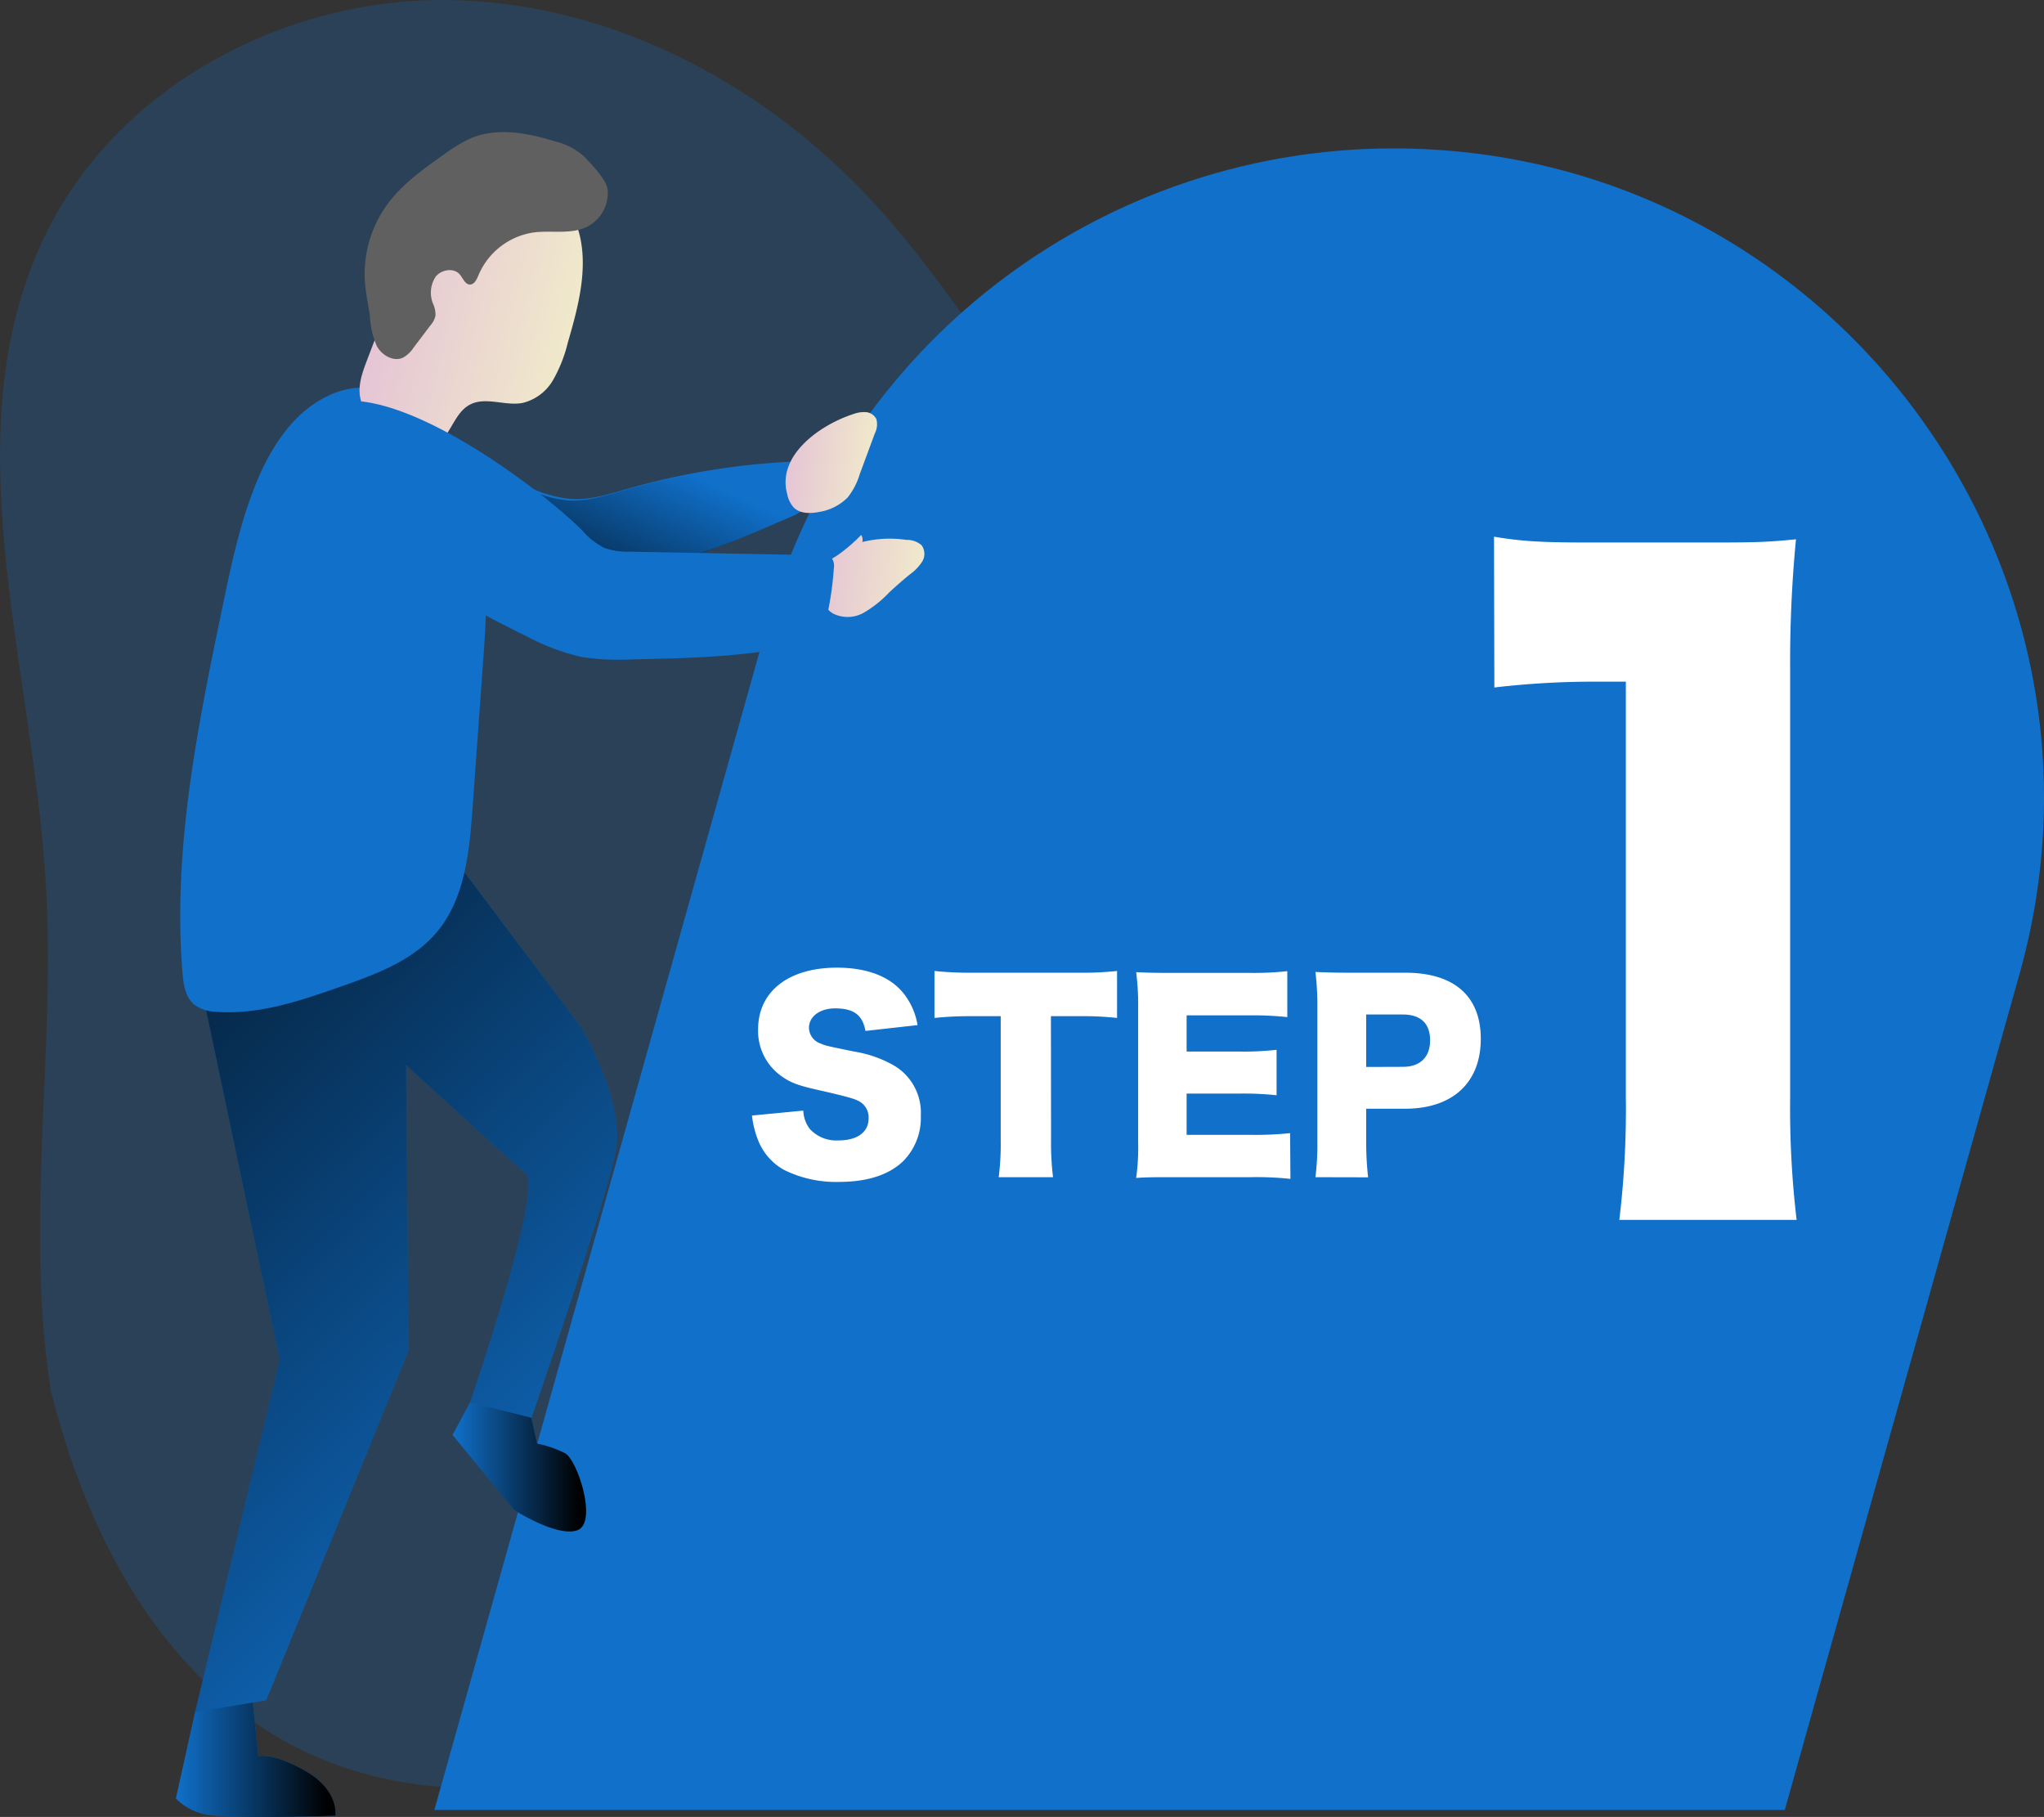 <svg id="Layer_1" data-name="Layer 1" xmlns="http://www.w3.org/2000/svg" xmlns:xlink="http://www.w3.org/1999/xlink" viewBox="0 0 350.83 311.81"><rect x="0" y="0" width="350.83" height="311.81" fill="#333333" stroke="none"/><defs><linearGradient id="linear-gradient" x1="58.23" y1="-32.12" x2="75.85" y2="-32.12" gradientTransform="translate(129.04 127.63) rotate(5.65)" gradientUnits="userSpaceOnUse"><stop offset="0" stop-color="#e5c5d5"/><stop offset="0.42" stop-color="#ead4d1"/><stop offset="1" stop-color="#f0e9cb"/></linearGradient><linearGradient id="linear-gradient-2" x1="79.7" y1="304.76" x2="107.11" y2="304.76" gradientUnits="userSpaceOnUse"><stop offset="0" stop-opacity="0"/><stop offset="0.95"/></linearGradient><linearGradient id="linear-gradient-3" x1="127.22" y1="254.85" x2="150.14" y2="254.85" xlink:href="#linear-gradient-2"/><linearGradient id="linear-gradient-4" x1="158.18" y1="277.23" x2="13.13" y2="130.2" xlink:href="#linear-gradient-2"/><linearGradient id="linear-gradient-5" x1="25.26" y1="-50.02" x2="12.01" y2="-12.11" gradientTransform="translate(129.04 127.63) rotate(5.65)" xlink:href="#linear-gradient-2"/><linearGradient id="linear-gradient-6" x1="-209.63" y1="-227.5" x2="-176.28" y2="-227.5" gradientTransform="translate(267.69 320.35) rotate(13.18)" xlink:href="#linear-gradient"/><linearGradient id="linear-gradient-7" x1="50.86" y1="-51.23" x2="65.55" y2="-51.23" xlink:href="#linear-gradient"/></defs><title>Step 1</title><path d="M58.24,241.78c-4.58-29,.95-58.61-.92-87.89-2.41-37.67-16.57-77.81.48-111.48C70.21,17.9,98,3.09,125.51,3.12s53.92,13.58,72.78,33.54c14.24,15.07,24.45,33.46,37.7,49.39,22.32,26.85,53.14,46.66,70.87,76.73,16.21,27.49,19.64,60.51,21,92.39.64,14.79-.05,31.82-11.56,41.13-8.14,6.59-19.41,7.27-29.87,7.66-52.36,2-106.61,8.33-158.92,5.94C88.42,308.11,67.17,277.48,58.24,241.78Z" transform="translate(-49.51 -3.12)" fill="#1070ca" opacity="0.24" style="isolation:isolate"/><path d="M355.85,313.73H124.06L181.27,110A111.58,111.58,0,0,1,288.69,28.59h0c73.93,0,127.42,70.58,107.43,141.75Z" transform="translate(-49.51 -3.12)" fill="#1070ca"/><path d="M197.32,94.92a1.47,1.47,0,0,1,.19,1.22,19.33,19.33,0,0,1,7.55-.37,3.76,3.76,0,0,1,2.65.94,2.54,2.54,0,0,1,.07,2.81,8.13,8.13,0,0,1-2.07,2.15c-1.24,1-2.45,2.07-3.62,3.16a19.56,19.56,0,0,1-4.29,3.42,5.63,5.63,0,0,1-5.27.18c-2.37-1.37-3.09-5.21-2.08-7.64.49-1.19,1.86-1.72,2.86-2.42A28.07,28.07,0,0,0,197.32,94.92Z" transform="translate(-49.51 -3.12)" fill="url(#linear-gradient)"/><path d="M305.94,95.22c5,.85,8.66,1,16.76,1h17.75c9.92,0,11.74,0,17.32-.55a219.37,219.37,0,0,0-1,22.49v73.21a163.19,163.19,0,0,0,1.11,21.1H327.45a160,160,0,0,0,1.12-21.1V120.1H323a147.17,147.17,0,0,0-17,1Z" transform="translate(-49.51 -3.12)" fill="#fff"/><path d="M187.39,193.71a5.51,5.51,0,0,0,1.09,3.12,6.17,6.17,0,0,0,4.94,2c3.25,0,5.18-1.43,5.18-3.79a3.15,3.15,0,0,0-1.77-3c-.88-.43-1.94-.72-6.32-1.74-3.88-.84-5.23-1.34-6.79-2.44a9.49,9.49,0,0,1-4.09-8.1c0-6.49,5.23-10.58,13.53-10.58,5.36,0,9.45,1.64,11.73,4.8a11.83,11.83,0,0,1,2.11,5.06l-8.94,1c-.51-2.74-2-3.87-5.23-3.87-2.58,0-4.47,1.39-4.47,3.33a2.9,2.9,0,0,0,2,2.7c.84.37.84.37,5.82,1.39A20.26,20.26,0,0,1,203,186a9.42,9.42,0,0,1,4.56,8.6,10.54,10.54,0,0,1-3,7.76c-2.44,2.37-6.15,3.59-11.09,3.59a20,20,0,0,1-9.4-2.07,10,10,0,0,1-4.56-5.4,16,16,0,0,1-.93-3.92Z" transform="translate(-49.51 -3.12)" fill="#fff"/><path d="M229.91,198.77a48.48,48.48,0,0,0,.34,6.37h-9.32a45.62,45.62,0,0,0,.34-6.37V177.51h-5a58.05,58.05,0,0,0-6.37.3v-8.06a57.53,57.53,0,0,0,6.29.3h18.47a55.86,55.86,0,0,0,6.58-.3v8.06a54.4,54.4,0,0,0-6.58-.3h-4.77Z" transform="translate(-49.51 -3.12)" fill="#fff"/><path d="M271,205.43a54.65,54.65,0,0,0-7-.29H250.72c-3.2,0-4.38,0-6.2.13a38,38,0,0,0,.34-6.16v-23a43.72,43.72,0,0,0-.34-6.16c1.73.09,2.91.13,6.2.13h13.46a51.82,51.82,0,0,0,6.28-.3v7.89a51.82,51.82,0,0,0-6.28-.3h-11v6.21h9.11a51.19,51.19,0,0,0,6.33-.3v7.8a52.46,52.46,0,0,0-6.33-.29h-9.11v7.08h10.88a57.62,57.62,0,0,0,6.88-.29Z" transform="translate(-49.51 -3.12)" fill="#fff"/><path d="M275.29,205.14a45.81,45.81,0,0,0,.33-6.24V176.08a47.74,47.74,0,0,0-.33-6.16c2,.09,3.5.13,6.2.13h9.23c8.35,0,12.95,4,12.95,11.34,0,7.51-4.81,12-13,12H284v5.4a55.08,55.08,0,0,0,.33,6.37Zm15-18.94c2.95,0,4.68-1.64,4.68-4.55s-1.64-4.43-4.68-4.43H284v9Z" transform="translate(-49.51 -3.12)" fill="#fff"/><path d="M83,296.9l-3.3,14.85a9.65,9.65,0,0,0,4.62,2.64c3.3,1,22.77.33,22.77.33s.66-4.29-5-7.59-8.25-2.64-8.25-2.64l-1-9.9Z" transform="translate(-49.51 -3.12)" fill="#1070ca"/><path d="M130.19,243.76l-3,5.61,10.56,12.87s7.43,4.79,10.89,3.47,0-12-2.14-13.2a18.92,18.92,0,0,0-4.79-1.65l-1-4.46Z" transform="translate(-49.51 -3.12)" fill="#1070ca"/><path d="M83,296.9l-3.3,14.85a9.65,9.65,0,0,0,4.62,2.64c3.3,1,22.77.33,22.77.33s.66-4.29-5-7.59-8.25-2.64-8.25-2.64l-1-9.9Z" transform="translate(-49.51 -3.12)" fill="url(#linear-gradient-2)"/><path d="M130.19,243.76l-3,5.61,10.56,12.87s7.43,4.79,10.89,3.47,0-12-2.14-13.2a18.92,18.92,0,0,0-4.79-1.65l-1-4.46Z" transform="translate(-49.51 -3.12)" fill="url(#linear-gradient-3)"/><path d="M126.7,149.44l22.57,30s7.37,12.58,6,20.77-14.52,46.2-14.52,46.2l-10.56-2.64s12.65-36.74,9.57-39.27-20.55-18.6-20.55-18.6l.42,49L95.21,294.92,83,296.9l14.52-60.4L84.18,173.18Z" transform="translate(-49.51 -3.12)" fill="#1070ca"/><path d="M126.7,149.44l22.57,30s7.37,12.58,6,20.77-14.52,46.2-14.52,46.2l-10.56-2.64s12.65-36.74,9.57-39.27-20.55-18.6-20.55-18.6l.42,49L95.21,294.92,83,296.9l14.52-60.4L84.18,173.18Z" transform="translate(-49.51 -3.12)" fill="url(#linear-gradient-4)"/><path d="M140,86.57a22.11,22.11,0,0,0,7.44,2.18c3.32.23,6.56-.83,9.75-1.74a124.22,124.22,0,0,1,31.3-4.78c.64,2.84,1.1,6.29-1,8.27a7.89,7.89,0,0,1-2.28,1.33c-4.82,2.06-9.81,4.35-14.8,5.93-6.39,2-12.74,3.49-18.83,6.28-4.2,1.93-8.42,4.06-13,4.54a12.45,12.45,0,0,1-7.78-1.45,16.42,16.42,0,0,1-4.66-4.87q-2-2.85-3.72-5.88a6.86,6.86,0,0,1-1.24-4c.16-1.58,1.32-2.84,2.46-4,1.63-1.58,5.27-6,7.65-6.13S137.87,85.62,140,86.57Z" transform="translate(-49.51 -3.12)" fill="#1070ca"/><path d="M139.48,86.8A22.58,22.58,0,0,0,146.92,89c3.31.22,6.56-.83,9.75-1.75A124.22,124.22,0,0,1,188,82.45c.63,2.85,1.1,6.29-1,8.27a7.81,7.81,0,0,1-2.29,1.33c-4.81,2.06-9.81,4.36-14.8,5.93-6.39,2-12.74,3.49-18.83,6.29-4.19,1.92-8.41,4.06-13,4.54a12.56,12.56,0,0,1-7.77-1.45,16.53,16.53,0,0,1-4.66-4.87c-1.33-1.9-2.58-3.87-3.72-5.88a6.89,6.89,0,0,1-1.24-4c.16-1.57,1.32-2.84,2.46-3.94,1.63-1.58,5.27-6,7.64-6.13S137.33,85.84,139.48,86.8Z" transform="translate(-49.51 -3.12)" fill="url(#linear-gradient-5)"/><path d="M105.81,71.05c-5.6,2.64-9.34,8.12-11.83,13.78-3,6.92-4.61,14.39-6.15,21.79-4.35,20.9-8.72,42.13-7,63.41.16,2,.49,4.28,2.08,5.55a6.83,6.83,0,0,0,3.86,1.19c7.24.51,14.34-1.92,21.19-4.32,6-2.11,12.35-4.43,16.47-9.3,4.9-5.79,5.66-13.91,6.2-21.47l1.74-24.14c.55-7.53,1.09-15.15-.18-22.6C130.22,83.46,120.16,64.27,105.81,71.05Z" transform="translate(-49.51 -3.12)" fill="#1070ca"/><path d="M148.32,41.3c2.55,6.55.61,13.9-1.36,20.65a24.41,24.41,0,0,1-2.49,6.33,8.28,8.28,0,0,1-5.31,4c-3,.54-6.38-1.16-9.07.32-2.89,1.59-3.37,6.06-6.43,7.28-2.4,1-5-.63-7.1-2.16s-4.59-3.51-5.19-6.21c-.49-2.2.33-4.46,1.13-6.57l8.69-22.75c1.22-3.18,2.55-6.53,5.26-8.6,2.22-1.7,5.06-2.3,7.79-2.85,3.43-.7,7-1.39,10.38-.49s6.47,3.91,6.23,7.4" transform="translate(-49.51 -3.12)" fill="url(#linear-gradient-6)"/><path d="M150.35,42c-2.76,1.4-6.09.63-9.16,1a12.21,12.21,0,0,0-9.56,7.36c-.3.72-.72,1.62-1.5,1.59s-1.15-1.06-1.68-1.7c-1-1.23-3.18-.9-4.16.35a5,5,0,0,0-.48,4.58,4.66,4.66,0,0,1,.45,2.09,3.67,3.67,0,0,1-.86,1.67l-2.89,3.82a5.28,5.28,0,0,1-1.82,1.73c-1.62.76-3.6-.37-4.48-1.93A14.2,14.2,0,0,1,113,57.37c-.25-1.85-.67-3.69-.83-5.55a20.27,20.27,0,0,1,3.69-13.45c2.63-3.67,6.41-6.33,10.1-8.92a24.49,24.49,0,0,1,4.22-2.54c4.58-2,9.86-1,14.63.49a11,11,0,0,1,5.1,2.72c1.27,1.4,3.62,3.71,3.9,5.54A6.52,6.52,0,0,1,150.35,42Z" transform="translate(-49.51 -3.12)" fill="#606060"/><path d="M149.4,94.1a12.55,12.55,0,0,0,3.85,3.05,11.87,11.87,0,0,0,4.36.64l32.85.62a2.34,2.34,0,0,1,1.88.61,2.25,2.25,0,0,1,.29,1.6,55.9,55.9,0,0,1-2.21,12.23c-10.53,3-21.61,3.2-32.54,3.43a41.19,41.19,0,0,1-8.53-.41,37.61,37.61,0,0,1-9.4-3.53q-8.23-4-16.12-8.73c-4.13-2.46-8.42-5.32-10.28-9.76C112,90.16,99.08,79,101.37,75.74,110.53,62.57,142.17,86.82,149.4,94.1Z" transform="translate(-49.51 -3.12)" fill="#1070ca"/><path d="M196,74.17a5.12,5.12,0,0,1,2.18-.32,2.2,2.2,0,0,1,1.75,1.2,3.4,3.4,0,0,1-.26,2.43l-2.59,7a11.86,11.86,0,0,1-2.07,4,8.82,8.82,0,0,1-4.88,2.49c-1.53.31-3.34.33-4.43-.8a5,5,0,0,1-1.08-2.27C182.8,81.25,190.31,76,196,74.17Z" transform="translate(-49.51 -3.12)" fill="url(#linear-gradient-7)"/></svg>